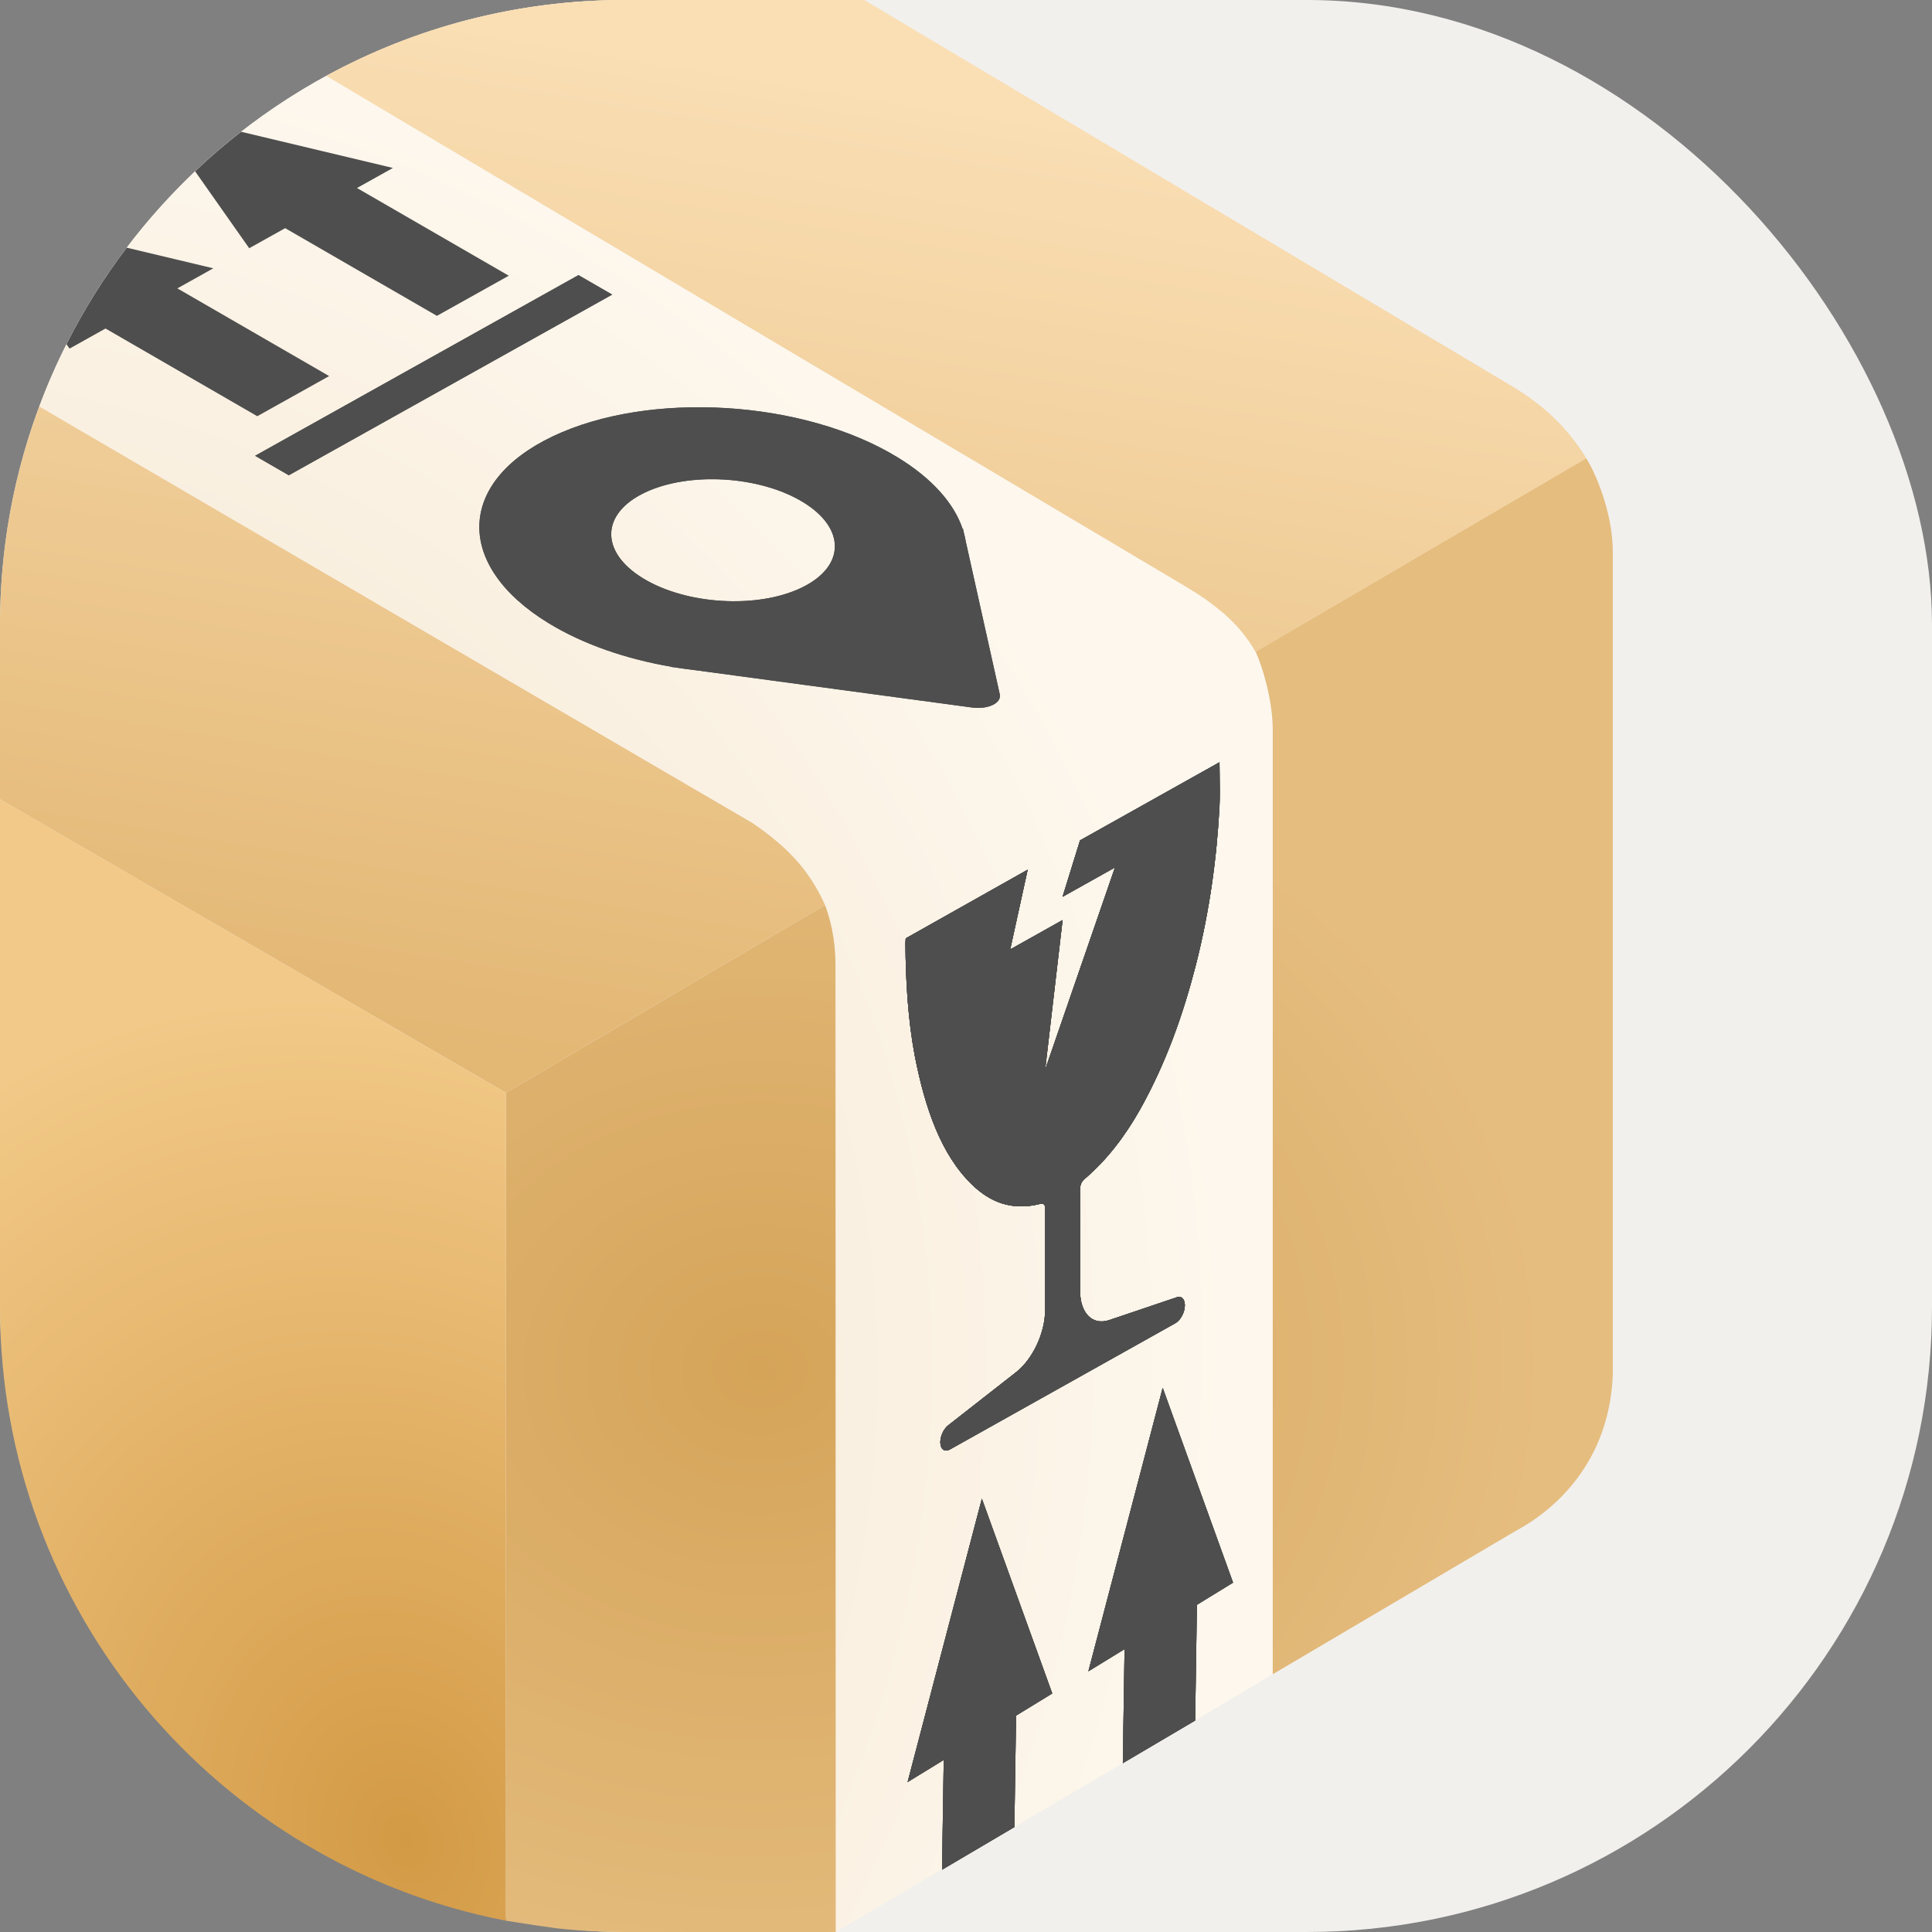 <svg width="72" height="72" viewBox="0 0 72 72" fill="none" xmlns="http://www.w3.org/2000/svg">
  <rect x="0" y="0" width="72" height="72" fill="#808080" stroke="none"/>
  <rect width="72" height="72" rx="23.29" fill="#F1F0ED"/>
  <path d="M44.093 21.797C45.23 22.471 46.156 23.176 46.793 24.284C47.041 24.817 47.432 26.095 47.432 27.195V62.393L44.54 64.118L41.845 65.707L37.803 68.089L35.108 69.678L35.108 69.662L31.145 72L31.136 36C31.136 35.361 31.065 34.58 30.746 33.728C30.142 32.379 29.29 31.527 28.047 30.675L1.462 15.149C1.759 14.354 2.098 13.579 2.477 12.827C3.117 11.557 3.869 10.354 4.721 9.23C5.493 8.213 6.346 7.261 7.271 6.384C7.817 5.866 8.389 5.374 8.984 4.91C9.982 4.132 11.046 3.434 12.165 2.824L44.093 21.797Z" fill="url(#paint0_radial_849_832)"/>
  <path d="M38.949 45.079C38.949 44.915 38.926 44.832 38.769 44.865C37.699 45.135 36.893 44.794 36.229 44.153C35.07 43.036 34.473 41.303 34.09 39.341C33.843 38.028 33.753 36.614 33.742 35.155C33.742 35.134 33.743 35.112 33.745 35.089C33.746 35.084 33.746 35.079 33.747 35.074L33.747 35.074L33.747 35.073C33.75 35.041 33.753 35.007 33.753 34.971L38.298 32.412L37.647 35.383L39.599 34.289L38.949 39.867L41.552 32.327L39.599 33.42L40.25 31.319L45.447 28.408C45.447 28.59 45.45 28.772 45.452 28.953V28.953C45.457 29.315 45.462 29.677 45.447 30.051C45.346 31.956 45.087 33.908 44.569 35.95C44.097 37.789 43.466 39.594 42.487 41.347C41.924 42.346 41.241 43.234 40.453 43.908C40.295 44.037 40.25 44.158 40.25 44.35V48.091C40.25 48.94 40.71 49.407 41.338 49.196L43.861 48.344C44.031 48.286 44.156 48.413 44.156 48.643C44.156 48.903 43.998 49.202 43.803 49.311L35.396 54.019C35.201 54.128 35.043 54.006 35.043 53.746C35.043 53.516 35.168 53.25 35.338 53.117L37.861 51.143C38.489 50.652 38.949 49.669 38.949 48.82V45.079Z" fill="url(#paint1_radial_849_832)"/>
  <path d="M40.561 62.284L41.909 61.458L41.845 65.688L41.845 65.707L44.54 64.118L44.54 64.099L44.605 59.806L45.952 58.98L43.33 51.721L40.561 62.284Z" fill="url(#paint2_radial_849_832)"/>
  <path d="M33.823 66.413L35.17 65.587L35.108 69.662L35.108 69.678L37.803 68.089L37.803 68.073L37.866 63.936L39.214 63.11L36.591 55.851L33.823 66.413Z" fill="url(#paint3_radial_849_832)"/>
  <path fill-rule="evenodd" clip-rule="evenodd" d="M38.769 44.865C38.926 44.832 38.949 44.915 38.949 45.079V48.82C38.949 49.669 38.489 50.652 37.861 51.143L35.338 53.117C35.168 53.25 35.043 53.516 35.043 53.746C35.043 54.006 35.201 54.128 35.396 54.019L43.803 49.311C43.998 49.202 44.156 48.903 44.156 48.643C44.156 48.413 44.031 48.286 43.861 48.344L41.338 49.196C40.71 49.407 40.25 48.94 40.25 48.091V44.35C40.25 44.158 40.295 44.037 40.453 43.908C41.241 43.234 41.924 42.346 42.487 41.347C43.466 39.594 44.097 37.789 44.569 35.95C45.087 33.908 45.346 31.956 45.447 30.051C45.462 29.677 45.457 29.315 45.452 28.953V28.953C45.45 28.772 45.447 28.59 45.447 28.408L40.25 31.319L39.599 33.42L41.552 32.327L38.949 39.867L39.599 34.289L37.647 35.383L38.298 32.412L33.753 34.971C33.753 35.007 33.75 35.041 33.747 35.073L33.747 35.074L33.747 35.074C33.746 35.079 33.746 35.084 33.745 35.089C33.743 35.112 33.742 35.134 33.742 35.155C33.753 36.614 33.843 38.028 34.09 39.341C34.473 41.303 35.07 43.036 36.229 44.153C36.893 44.794 37.699 45.135 38.769 44.865ZM33.823 66.413L35.17 65.587L35.108 69.662L35.108 69.678L37.803 68.089L37.803 68.073L37.866 63.936L39.214 63.11L36.591 55.851L33.823 66.413ZM40.561 62.284L41.909 61.458L41.845 65.688L41.845 65.707L44.54 64.118L44.54 64.099L44.605 59.806L45.952 58.98L43.33 51.721L40.561 62.284Z" fill="url(#paint4_radial_849_832)"/>
  <path d="M38.949 45.079C38.949 44.915 38.926 44.832 38.769 44.865C37.699 45.135 36.893 44.794 36.229 44.153C35.07 43.036 34.473 41.303 34.09 39.341C33.843 38.028 33.753 36.614 33.742 35.155C33.742 35.134 33.743 35.112 33.745 35.089C33.746 35.084 33.746 35.079 33.747 35.074L33.747 35.074L33.747 35.073C33.75 35.041 33.753 35.007 33.753 34.971L38.298 32.412L37.647 35.383L39.599 34.289L38.949 39.867L41.552 32.327L39.599 33.42L40.25 31.319L45.447 28.408C45.447 28.59 45.45 28.772 45.452 28.953V28.953C45.457 29.315 45.462 29.677 45.447 30.051C45.346 31.956 45.087 33.908 44.569 35.95C44.097 37.789 43.466 39.594 42.487 41.347C41.924 42.346 41.241 43.234 40.453 43.908C40.295 44.037 40.25 44.158 40.25 44.35V48.091C40.25 48.94 40.71 49.407 41.338 49.196L43.861 48.344C44.031 48.286 44.156 48.413 44.156 48.643C44.156 48.903 43.998 49.202 43.803 49.311L35.396 54.019C35.201 54.128 35.043 54.006 35.043 53.746C35.043 53.516 35.168 53.25 35.338 53.117L37.861 51.143C38.489 50.652 38.949 49.669 38.949 48.82V45.079Z" fill="url(#paint5_radial_849_832)"/>
  <path d="M40.561 62.284L41.909 61.458L41.845 65.688L41.845 65.707L44.54 64.118L44.54 64.099L44.605 59.806L45.952 58.98L43.33 51.721L40.561 62.284Z" fill="url(#paint6_radial_849_832)"/>
  <path d="M33.823 66.413L35.17 65.587L35.108 69.662L35.108 69.678L37.803 68.089L37.803 68.073L37.866 63.936L39.214 63.11L36.591 55.851L33.823 66.413Z" fill="url(#paint7_radial_849_832)"/>
  <path fill-rule="evenodd" clip-rule="evenodd" d="M38.769 44.865C38.926 44.832 38.949 44.915 38.949 45.079V48.82C38.949 49.669 38.489 50.652 37.861 51.143L35.338 53.117C35.168 53.25 35.043 53.516 35.043 53.746C35.043 54.006 35.201 54.128 35.396 54.019L43.803 49.311C43.998 49.202 44.156 48.903 44.156 48.643C44.156 48.413 44.031 48.286 43.861 48.344L41.338 49.196C40.71 49.407 40.25 48.94 40.25 48.091V44.35C40.25 44.158 40.295 44.037 40.453 43.908C41.241 43.234 41.924 42.346 42.487 41.347C43.466 39.594 44.097 37.789 44.569 35.95C45.087 33.908 45.346 31.956 45.447 30.051C45.462 29.677 45.457 29.315 45.452 28.953V28.953C45.45 28.772 45.447 28.59 45.447 28.408L40.25 31.319L39.599 33.42L41.552 32.327L38.949 39.867L39.599 34.289L37.647 35.383L38.298 32.412L33.753 34.971C33.753 35.007 33.75 35.041 33.747 35.073L33.747 35.074L33.747 35.074C33.746 35.079 33.746 35.084 33.745 35.089C33.743 35.112 33.742 35.134 33.742 35.155C33.753 36.614 33.843 38.028 34.09 39.341C34.473 41.303 35.07 43.036 36.229 44.153C36.893 44.794 37.699 45.135 38.769 44.865ZM33.823 66.413L35.17 65.587L35.108 69.662L35.108 69.678L37.803 68.089L37.803 68.073L37.866 63.936L39.214 63.11L36.591 55.851L33.823 66.413ZM40.561 62.284L41.909 61.458L41.845 65.688L41.845 65.707L44.54 64.118L44.54 64.099L44.605 59.806L45.952 58.98L43.33 51.721L40.561 62.284Z" fill="url(#paint8_radial_849_832)"/>
  <path fill-rule="evenodd" clip-rule="evenodd" d="M38.949 45.079C38.949 44.915 38.926 44.832 38.769 44.865C37.699 45.135 36.893 44.794 36.229 44.153C35.07 43.036 34.473 41.303 34.09 39.341C33.843 38.028 33.753 36.614 33.742 35.155C33.742 35.134 33.743 35.112 33.745 35.089C33.746 35.084 33.746 35.079 33.747 35.074L33.747 35.074L33.747 35.073C33.75 35.041 33.753 35.007 33.753 34.971L38.298 32.412L37.647 35.383L39.599 34.289L38.949 39.867L41.552 32.327L39.599 33.42L40.25 31.319L45.447 28.408C45.447 28.59 45.45 28.772 45.452 28.953V28.953C45.457 29.315 45.462 29.677 45.447 30.051C45.346 31.956 45.087 33.908 44.569 35.95C44.097 37.789 43.466 39.594 42.487 41.347C41.924 42.346 41.241 43.234 40.453 43.908C40.295 44.037 40.25 44.158 40.25 44.35V48.091C40.25 48.94 40.71 49.407 41.338 49.196L43.861 48.344C44.031 48.286 44.156 48.413 44.156 48.643C44.156 48.903 43.998 49.202 43.803 49.311L35.396 54.019C35.201 54.128 35.043 54.006 35.043 53.746C35.043 53.516 35.168 53.25 35.338 53.117L37.861 51.143C38.489 50.652 38.949 49.669 38.949 48.82V45.079Z" fill="url(#paint9_radial_849_832)"/>
  <path d="M21.557 10.253L9.506 16.986L10.763 17.712L22.814 10.979L21.557 10.253Z" fill="url(#paint10_linear_849_832)"/>
  <path fill-rule="evenodd" clip-rule="evenodd" d="M20.607 16.258C17.015 17.963 16.94 21.081 20.44 23.221C21.736 24.014 23.34 24.561 25.029 24.849L25.017 24.855L25.316 24.896C25.507 24.925 25.699 24.951 25.891 24.973L36.224 26.367C36.818 26.447 37.332 26.203 37.259 25.875L35.991 20.177C35.974 20.071 35.951 19.966 35.921 19.86L35.884 19.695L35.871 19.701C35.553 18.762 34.747 17.836 33.451 17.044C29.95 14.903 24.2 14.552 20.607 16.258ZM29.854 21.91C31.502 21.128 31.537 19.697 29.93 18.715C28.324 17.733 25.686 17.572 24.037 18.355C22.389 19.137 22.355 20.568 23.961 21.55C25.567 22.532 28.205 22.693 29.854 21.91Z" fill="url(#paint11_linear_849_832)"/>
  <path d="M9.287 9.251L10.627 8.503L16.283 11.771L18.961 10.275L13.304 7.007L14.643 6.259L8.984 4.91C8.389 5.374 7.817 5.866 7.271 6.384L9.287 9.251Z" fill="url(#paint12_linear_849_832)"/>
  <path d="M21.557 10.253L9.506 16.986L10.763 17.712L22.814 10.979L21.557 10.253Z" fill="url(#paint13_linear_849_832)"/>
  <path fill-rule="evenodd" clip-rule="evenodd" d="M20.607 16.258C17.015 17.963 16.94 21.081 20.44 23.221C21.736 24.014 23.34 24.561 25.029 24.849L25.017 24.855L25.316 24.896C25.507 24.925 25.699 24.951 25.891 24.973L36.224 26.367C36.818 26.447 37.332 26.203 37.259 25.875L35.991 20.177C35.974 20.071 35.951 19.966 35.921 19.86L35.884 19.695L35.871 19.701C35.553 18.762 34.747 17.836 33.451 17.044C29.95 14.903 24.2 14.552 20.607 16.258ZM29.854 21.91C31.502 21.128 31.537 19.697 29.93 18.715C28.324 17.733 25.686 17.572 24.037 18.355C22.389 19.137 22.355 20.568 23.961 21.55C25.567 22.532 28.205 22.693 29.854 21.91Z" fill="url(#paint14_linear_849_832)"/>
  <path d="M3.932 12.243L2.593 12.991L2.477 12.827C3.117 11.557 3.869 10.354 4.721 9.23L7.949 9.999L6.61 10.747L12.266 14.015L9.588 15.511L3.932 12.243Z" fill="url(#paint15_linear_849_832)"/>
  <path d="M23.29 72H31.145L31.136 36C31.136 35.361 31.065 34.58 30.745 33.728L18.852 40.722V71.578C18.984 71.598 19.123 71.62 19.267 71.643C19.722 71.715 20.225 71.794 20.726 71.86C21.568 71.953 22.423 72 23.29 72Z" fill="url(#paint16_radial_849_832)"/>
  <path d="M59.112 17.077L46.793 24.284C47.041 24.817 47.432 26.095 47.432 27.195V62.393L56.485 57.053C58.26 56.095 60 54.213 60.106 51.195V20.592C60.106 19.03 59.396 17.503 59.112 17.077Z" fill="url(#paint17_radial_849_832)"/>
  <path fill-rule="evenodd" clip-rule="evenodd" d="M23.29 0H32.201L56.315 14.378C57.512 15.09 58.406 15.93 59.112 17.077L46.793 24.284C46.156 23.176 45.23 22.471 44.093 21.797L12.165 2.824C15.47 1.023 19.261 0 23.29 0Z" fill="url(#paint18_linear_849_832)"/>
  <path fill-rule="evenodd" clip-rule="evenodd" d="M23.29 0H32.201L56.315 14.378C57.512 15.09 58.406 15.93 59.112 17.077L46.793 24.284C46.156 23.176 45.23 22.471 44.093 21.797L12.165 2.824C15.47 1.023 19.261 0 23.29 0Z" fill="url(#paint19_linear_849_832)"/>
  <path d="M18.852 40.722L0 29.787V23.29C0 20.426 0.517 17.683 1.462 15.149L28.047 30.675C29.29 31.527 30.142 32.379 30.746 33.728L18.852 40.722Z" fill="url(#paint20_linear_849_832)"/>
  <path d="M0 29.787L18.852 40.722V71.578C8.112 69.506 0 60.055 0 48.71V29.787Z" fill="url(#paint21_radial_849_832)"/>
  <defs>
    <radialGradient id="paint0_radial_849_832" cx="0" cy="0" r="1" gradientUnits="userSpaceOnUse" gradientTransform="translate(-10.97 54.4) rotate(-27.022) scale(57.987 51.909)">
      <stop stop-color="#F0DBBC"/>
      <stop offset="1" stop-color="#FDF7ED"/>
    </radialGradient>
    <radialGradient id="paint1_radial_849_832" cx="0" cy="0" r="1" gradientUnits="userSpaceOnUse" gradientTransform="translate(-13.6 53.155) rotate(-27.674) scale(59.479 54.108)">
      <stop stop-color="#4E4E4E"/>
      <stop offset="1" stop-color="#4E4E4E"/>
    </radialGradient>
    <radialGradient id="paint2_radial_849_832" cx="0" cy="0" r="1" gradientUnits="userSpaceOnUse" gradientTransform="translate(-13.6 53.155) rotate(-27.674) scale(59.479 54.108)">
      <stop stop-color="#4E4E4E"/>
      <stop offset="1" stop-color="#4E4E4E"/>
    </radialGradient>
    <radialGradient id="paint3_radial_849_832" cx="0" cy="0" r="1" gradientUnits="userSpaceOnUse" gradientTransform="translate(-13.6 53.155) rotate(-27.674) scale(59.479 54.108)">
      <stop stop-color="#4E4E4E"/>
      <stop offset="1" stop-color="#4E4E4E"/>
    </radialGradient>
    <radialGradient id="paint4_radial_849_832" cx="0" cy="0" r="1" gradientUnits="userSpaceOnUse" gradientTransform="translate(-13.6 53.155) rotate(-27.674) scale(59.479 54.108)">
      <stop stop-color="#4E4E4E"/>
      <stop offset="1" stop-color="#4E4E4E"/>
    </radialGradient>
    <radialGradient id="paint5_radial_849_832" cx="0" cy="0" r="1" gradientUnits="userSpaceOnUse" gradientTransform="translate(-13.6 53.155) rotate(-27.674) scale(59.479 54.108)">
      <stop stop-color="#4E4E4E"/>
      <stop offset="1" stop-color="#4E4E4E"/>
    </radialGradient>
    <radialGradient id="paint6_radial_849_832" cx="0" cy="0" r="1" gradientUnits="userSpaceOnUse" gradientTransform="translate(-13.6 53.155) rotate(-27.674) scale(59.479 54.108)">
      <stop stop-color="#4E4E4E"/>
      <stop offset="1" stop-color="#4E4E4E"/>
    </radialGradient>
    <radialGradient id="paint7_radial_849_832" cx="0" cy="0" r="1" gradientUnits="userSpaceOnUse" gradientTransform="translate(-13.6 53.155) rotate(-27.674) scale(59.479 54.108)">
      <stop stop-color="#4E4E4E"/>
      <stop offset="1" stop-color="#4E4E4E"/>
    </radialGradient>
    <radialGradient id="paint8_radial_849_832" cx="0" cy="0" r="1" gradientUnits="userSpaceOnUse" gradientTransform="translate(-13.6 53.155) rotate(-27.674) scale(59.479 54.108)">
      <stop stop-color="#4E4E4E"/>
      <stop offset="1" stop-color="#4E4E4E"/>
    </radialGradient>
    <radialGradient id="paint9_radial_849_832" cx="0" cy="0" r="1" gradientUnits="userSpaceOnUse" gradientTransform="translate(-13.6 53.155) rotate(-27.674) scale(59.479 54.108)">
      <stop stop-color="#4E4E4E"/>
      <stop offset="1" stop-color="#4E4E4E"/>
    </radialGradient>
    <linearGradient id="paint10_linear_849_832" x1="17.88" y1="3.261" x2="29.209" y2="55.067" gradientUnits="userSpaceOnUse">
      <stop stop-color="#4E4E4E"/>
      <stop offset="1" stop-color="#4E4E4E"/>
    </linearGradient>
    <linearGradient id="paint11_linear_849_832" x1="17.88" y1="3.261" x2="29.209" y2="55.067" gradientUnits="userSpaceOnUse">
      <stop stop-color="#4E4E4E"/>
      <stop offset="1" stop-color="#4E4E4E"/>
    </linearGradient>
    <linearGradient id="paint12_linear_849_832" x1="17.88" y1="3.261" x2="29.209" y2="55.067" gradientUnits="userSpaceOnUse">
      <stop stop-color="#4E4E4E"/>
      <stop offset="1" stop-color="#4E4E4E"/>
    </linearGradient>
    <linearGradient id="paint13_linear_849_832" x1="17.88" y1="3.261" x2="29.209" y2="55.067" gradientUnits="userSpaceOnUse">
      <stop stop-color="#4E4E4E"/>
      <stop offset="1" stop-color="#4E4E4E"/>
    </linearGradient>
    <linearGradient id="paint14_linear_849_832" x1="17.88" y1="3.261" x2="29.209" y2="55.067" gradientUnits="userSpaceOnUse">
      <stop stop-color="#4E4E4E"/>
      <stop offset="1" stop-color="#4E4E4E"/>
    </linearGradient>
    <linearGradient id="paint15_linear_849_832" x1="17.88" y1="3.261" x2="29.209" y2="55.067" gradientUnits="userSpaceOnUse">
      <stop stop-color="#4E4E4E"/>
      <stop offset="1" stop-color="#4E4E4E"/>
    </linearGradient>
    <radialGradient id="paint16_radial_849_832" cx="0" cy="0" r="1" gradientUnits="userSpaceOnUse" gradientTransform="translate(28.331 51.018) rotate(-1.799) scale(29.411 24.386)">
      <stop stop-color="#D5A459"/>
      <stop offset="1" stop-color="#E5BD7F"/>
    </radialGradient>
    <radialGradient id="paint17_radial_849_832" cx="0" cy="0" r="1" gradientUnits="userSpaceOnUse" gradientTransform="translate(28.331 51.018) rotate(-1.799) scale(29.411 24.386)">
      <stop stop-color="#D5A459"/>
      <stop offset="1" stop-color="#E5BD7F"/>
    </radialGradient>
    <linearGradient id="paint18_linear_849_832" x1="29.538" y1="2.414" x2="23.304" y2="40.133" gradientUnits="userSpaceOnUse">
      <stop stop-color="#FADFB5"/>
      <stop offset="1" stop-color="#E3B774"/>
    </linearGradient>
    <linearGradient id="paint19_linear_849_832" x1="29.538" y1="2.414" x2="23.304" y2="40.133" gradientUnits="userSpaceOnUse">
      <stop stop-color="#FADFB5"/>
      <stop offset="1" stop-color="#E3B774"/>
    </linearGradient>
    <linearGradient id="paint20_linear_849_832" x1="29.538" y1="2.414" x2="23.304" y2="40.133" gradientUnits="userSpaceOnUse">
      <stop stop-color="#FADFB5"/>
      <stop offset="1" stop-color="#E3B774"/>
    </linearGradient>
    <radialGradient id="paint21_radial_849_832" cx="0" cy="0" r="1" gradientUnits="userSpaceOnUse" gradientTransform="translate(15.018 68.521) rotate(-112.498) scale(32.01 26.172)">
      <stop stop-color="#D39A45"/>
      <stop offset="1" stop-color="#F2C988"/>
    </radialGradient>
  </defs>
</svg>
